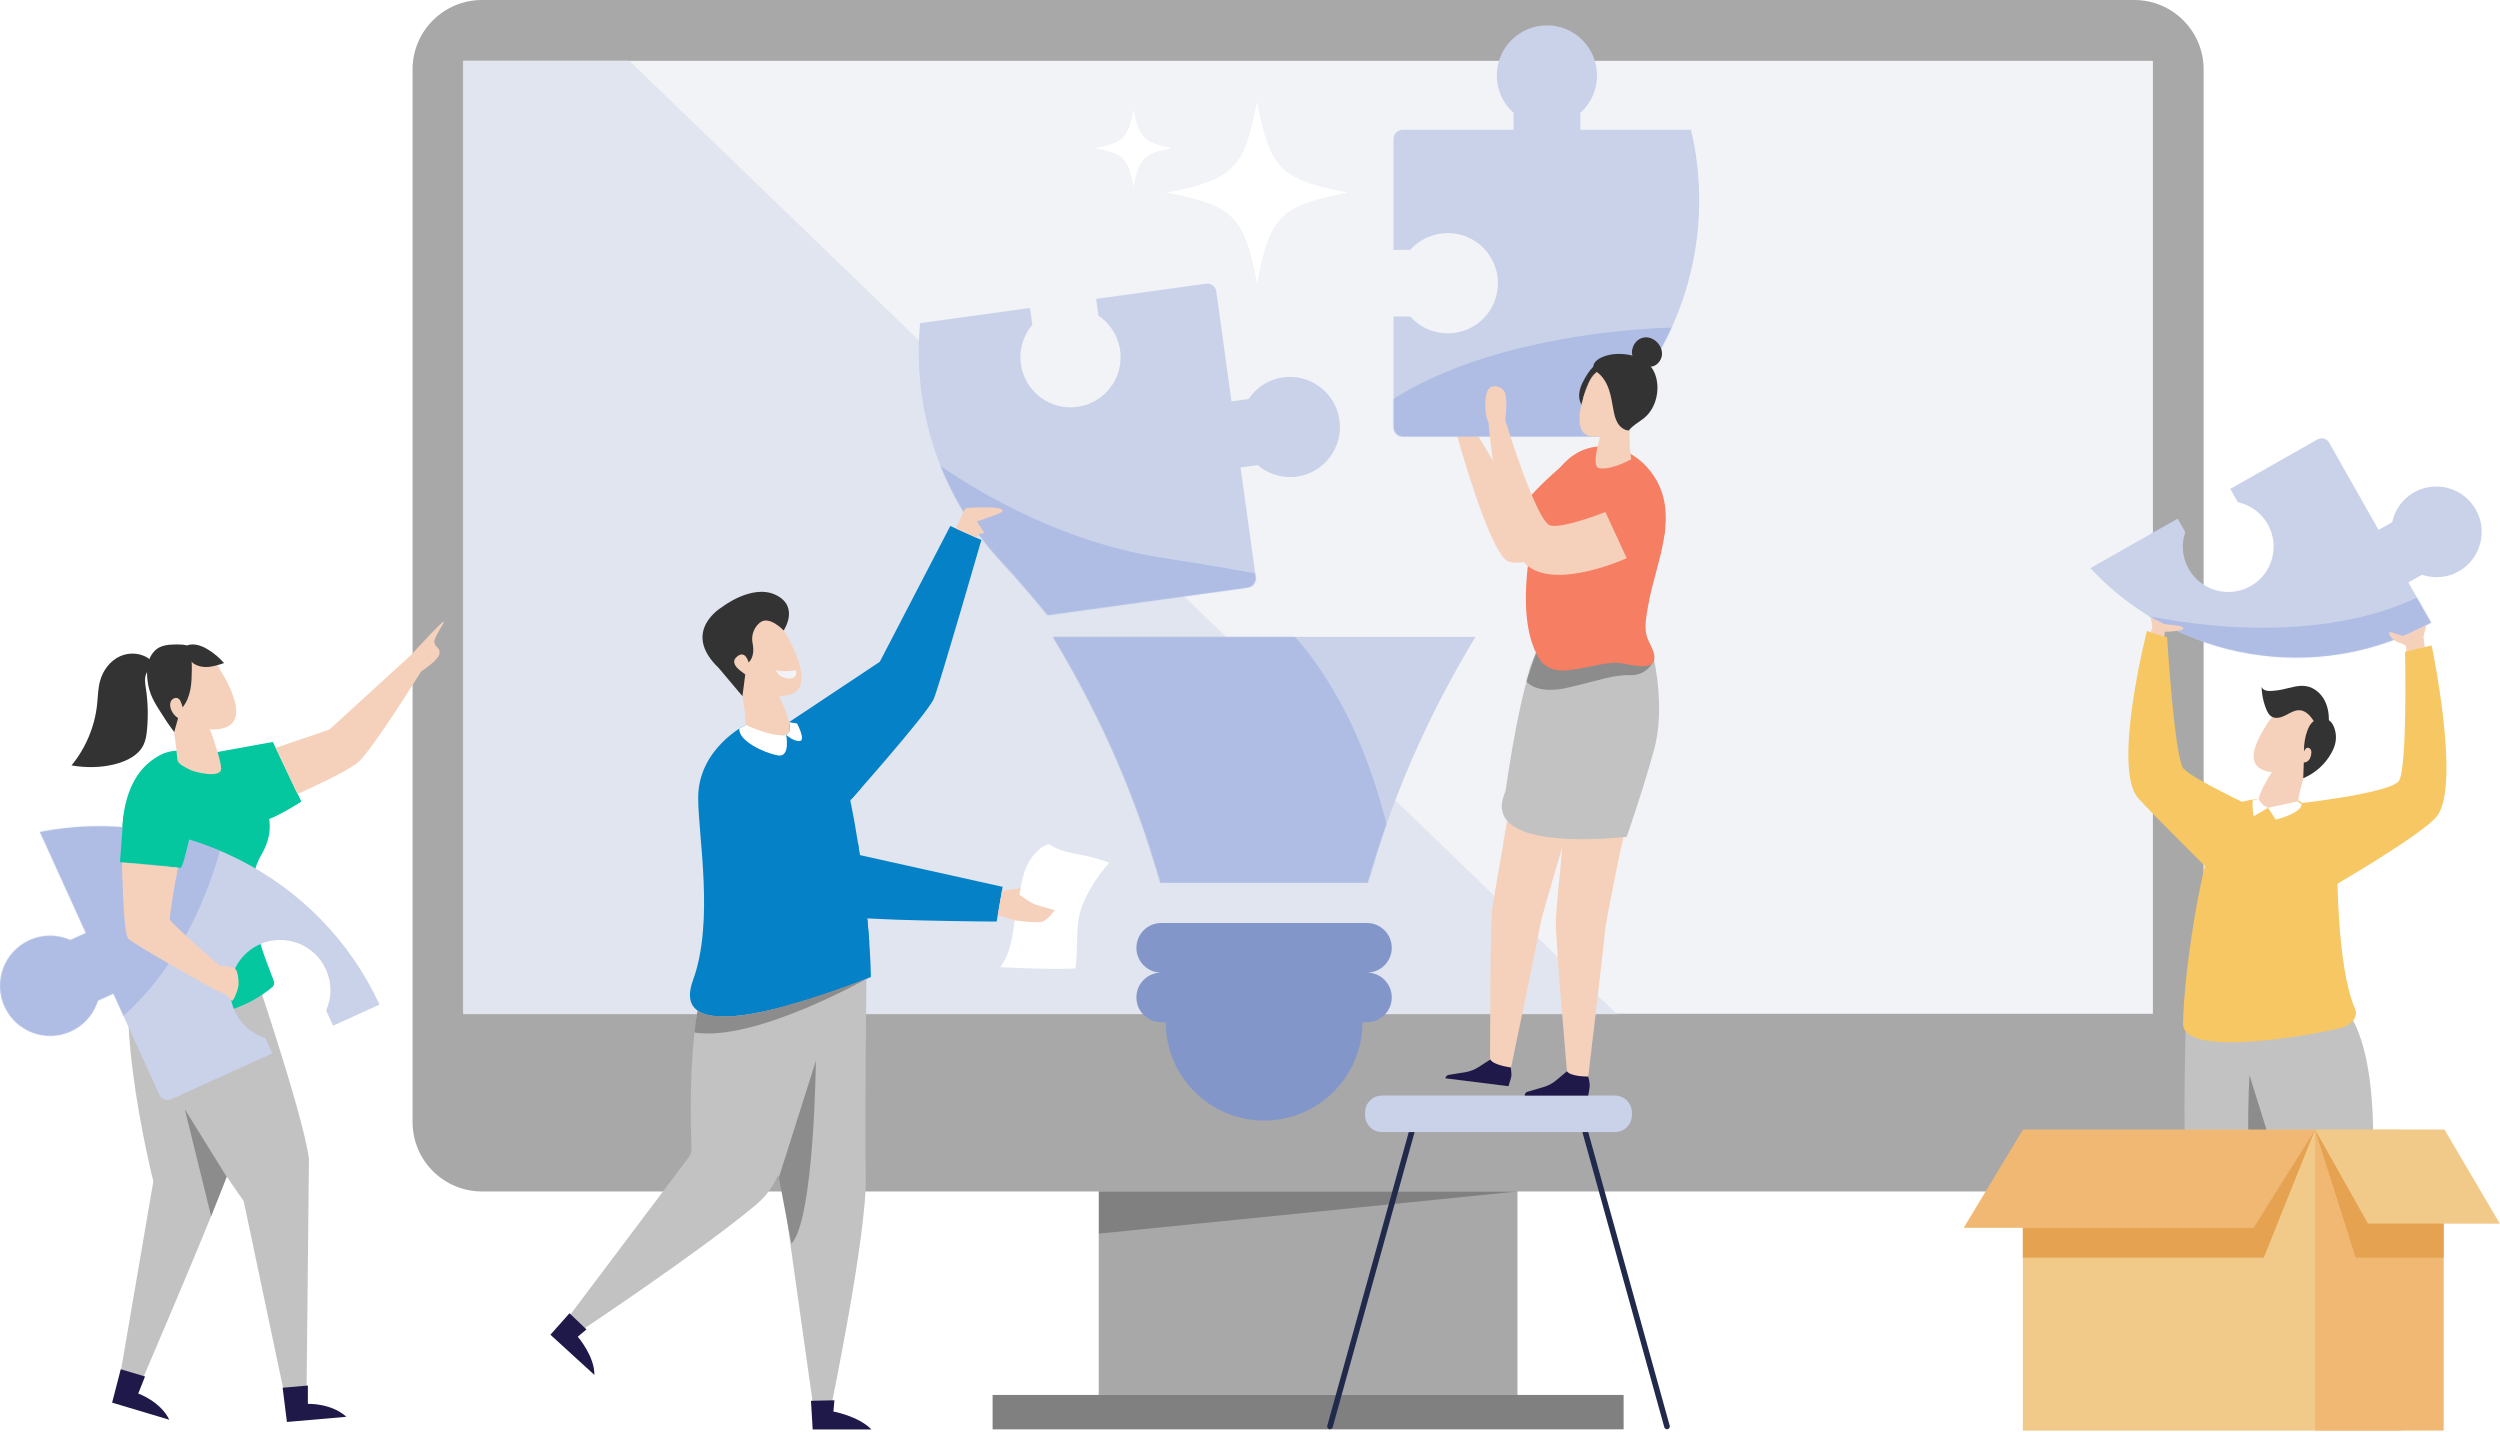 <svg width="2050" height="1174" viewBox="0 0 2050 1174" fill="none" xmlns="http://www.w3.org/2000/svg">
<path d="M1244.33 800.469H900.953V1143.85H1244.33V800.469Z" fill="#A8A8A8"/>
<mask id="mask0_2875_4560" style="mask-type:luminance" maskUnits="userSpaceOnUse" x="900" y="800" width="345" height="344">
<path d="M1244.33 800.469H900.953V1143.85H1244.33V800.469Z" fill="white"/>
</mask>
<g mask="url(#mask0_2875_4560)">
<path opacity="0.28" d="M1244.33 977L900.953 1011.57V977H1244.33Z" fill="#1A1A1A"/>
</g>
<path d="M1750.06 0H395.225C363.789 0 338.305 25.484 338.305 56.92V920.08C338.305 951.516 363.789 977 395.225 977H1750.06C1781.5 977 1806.98 951.516 1806.98 920.08V56.92C1806.98 25.484 1781.5 0 1750.06 0Z" fill="#A8A8A8"/>
<path d="M1765.37 49.891H379.922V831.291H1765.37V49.891Z" fill="#F2F3F7"/>
<mask id="mask1_2875_4560" style="mask-type:luminance" maskUnits="userSpaceOnUse" x="379" y="49" width="1387" height="783">
<path d="M1765.37 49.891H379.922V831.291H1765.37V49.891Z" fill="white"/>
</mask>
<g mask="url(#mask1_2875_4560)">
<path d="M1344.4 849.482L365.273 -95.688V853.553L1344.4 849.482Z" fill="url(#paint0_linear_2875_4560)"/>
</g>
<path d="M1331.37 1143.85H813.938V1172.07H1331.37V1143.85Z" fill="#808080"/>
<path d="M1120.92 797.535C1132.15 797.535 1141.25 788.435 1141.25 777.205C1141.25 765.975 1132.15 756.875 1120.92 756.875H952.182C940.952 756.875 931.852 765.975 931.852 777.205C931.852 788.435 940.952 797.535 952.182 797.535C940.952 797.535 931.852 806.635 931.852 817.865C931.852 829.095 940.952 838.195 952.182 838.195H955.902C955.902 882.735 992.012 918.845 1036.55 918.845C1081.09 918.845 1117.2 882.735 1117.2 838.195H1120.92C1132.15 838.195 1141.25 829.095 1141.25 817.865C1141.25 806.635 1132.15 797.535 1120.92 797.535Z" fill="#8296C9"/>
<path d="M1044.39 522.234H1209.9C1174.99 579.894 1146.76 641.344 1127.09 705.954L1121.62 723.914H951.499L946.029 705.954C926.349 641.334 898.129 579.894 863.219 522.234H1044.4H1044.39Z" fill="#CAD2EA"/>
<mask id="mask2_2875_4560" style="mask-type:luminance" maskUnits="userSpaceOnUse" x="863" y="522" width="347" height="202">
<path d="M1044.39 522.234H1209.9C1174.99 579.894 1146.76 641.344 1127.09 705.954L1121.62 723.914H951.499L946.029 705.954C926.349 641.334 898.129 579.894 863.219 522.234H1044.4H1044.39Z" fill="white"/>
</mask>
<g mask="url(#mask2_2875_4560)">
<path opacity="0.3" d="M1048.51 510.297C1048.51 510.297 1069.08 522.237 1098.77 575.497C1130.39 632.227 1142.68 701.097 1142.68 701.097L1136.48 750.437L931.841 742.217L850.211 535.507L858.091 512.207L1048.51 510.297Z" fill="#708CD5"/>
</g>
<path d="M1802.42 646.859H1765.16V653.099H1802.42V646.859Z" fill="white"/>
<path d="M1090.6 1171.98C1090.4 1171.98 1090.19 1171.95 1089.98 1171.89C1088.75 1171.55 1088.03 1170.28 1088.37 1169.05L1155.36 927.679C1155.7 926.449 1156.97 925.729 1158.2 926.069C1159.43 926.409 1160.15 927.679 1159.81 928.909L1092.82 1170.28C1092.54 1171.3 1091.61 1171.97 1090.6 1171.97V1171.98Z" fill="#222A4C"/>
<path d="M1366.93 1171.98C1365.92 1171.98 1364.99 1171.31 1364.71 1170.29L1297.72 928.916C1297.38 927.686 1298.1 926.416 1299.33 926.076C1300.56 925.736 1301.83 926.457 1302.17 927.687L1369.16 1169.06C1369.5 1170.29 1368.78 1171.56 1367.55 1171.9C1367.34 1171.96 1367.14 1171.99 1366.93 1171.99V1171.98Z" fill="#222A4C"/>
<path d="M1324.28 898.359H1133.24C1125.57 898.359 1119.36 904.574 1119.36 912.239V914.419C1119.36 922.085 1125.57 928.299 1133.24 928.299H1324.28C1331.95 928.299 1338.16 922.085 1338.16 914.419V912.239C1338.16 904.574 1331.95 898.359 1324.28 898.359Z" fill="#CAD2EA"/>
<path d="M1331.97 681.964C1331.97 681.964 1316.76 754.224 1316.03 764.304C1315.31 774.384 1302.36 882.834 1302.36 882.834H1285.3C1285.3 882.834 1275.23 768.454 1275.79 754.244C1276.35 740.034 1283.06 677.484 1283.06 677.484L1331.96 681.964H1331.97Z" fill="#F5D1BC"/>
<mask id="mask3_2875_4560" style="mask-type:luminance" maskUnits="userSpaceOnUse" x="1275" y="677" width="57" height="206">
<path d="M1331.97 681.964C1331.97 681.964 1316.76 754.224 1316.03 764.304C1315.31 774.384 1302.36 882.834 1302.36 882.834H1285.3C1285.3 882.834 1275.23 768.454 1275.79 754.244C1276.35 740.034 1283.06 677.484 1283.06 677.484L1331.96 681.964H1331.97Z" fill="white"/>
</mask>
<g mask="url(#mask3_2875_4560)">
<path d="M1280.04 706.603C1280.04 706.603 1308.63 707.903 1330.89 694.913L1331.97 681.953L1278.16 682.723L1280.04 706.603Z" fill="#F5D1BC"/>
</g>
<path d="M1285.85 678.835C1285.85 678.835 1264.4 749.495 1262.8 759.475C1261.2 769.455 1238.86 876.365 1238.86 876.365L1221.86 874.875C1221.86 874.875 1221.8 760.055 1223.59 745.945C1225.39 731.835 1237.86 662.875 1237.86 662.875L1285.85 678.835Z" fill="#F5D1BC"/>
<mask id="mask4_2875_4560" style="mask-type:luminance" maskUnits="userSpaceOnUse" x="1221" y="662" width="65" height="215">
<path d="M1285.85 678.835C1285.85 678.835 1264.4 749.495 1262.8 759.475C1261.2 769.455 1238.86 876.365 1238.86 876.365L1221.86 874.875C1221.86 874.875 1221.8 760.055 1223.59 745.945C1225.39 731.835 1237.86 662.875 1237.86 662.875L1285.85 678.835Z" fill="white"/>
</mask>
<g mask="url(#mask4_2875_4560)">
<path d="M1228.46 688.165C1228.46 688.165 1246.5 702.915 1282.67 695.185L1288.81 677.475L1237.88 662.875L1228.47 688.155L1228.46 688.165Z" fill="#F5D1BC"/>
</g>
<path d="M1356.36 541.296C1356.36 541.296 1365.48 581.016 1356.51 614.126C1347.54 647.236 1333.89 686.146 1333.89 686.146C1333.89 686.146 1280.74 692.656 1251.19 682.316C1221.64 671.976 1233.84 651.876 1234.53 648.426C1235.22 644.976 1247.95 549.846 1263.89 527.836L1356.36 541.296Z" fill="#C2C2C2"/>
<mask id="mask5_2875_4560" style="mask-type:luminance" maskUnits="userSpaceOnUse" x="1231" y="527" width="130" height="162">
<path d="M1356.36 541.296C1356.36 541.296 1365.48 581.016 1356.51 614.126C1347.54 647.236 1333.89 686.146 1333.89 686.146C1333.89 686.146 1280.74 692.656 1251.19 682.316C1221.64 671.976 1233.84 651.876 1234.53 648.426C1235.22 644.976 1247.95 549.846 1263.89 527.836L1356.36 541.296Z" fill="white"/>
</mask>
<g mask="url(#mask5_2875_4560)">
<path d="M1251.2 558.326C1251.2 558.326 1258.96 570.106 1285.86 563.826C1312.75 557.546 1322.96 553.226 1337.1 553.616C1351.24 554.006 1356.37 541.296 1356.37 541.296L1253.87 527.836L1251.21 558.336" fill="#8C8C8C"/>
</g>
<path d="M1193.41 352.245C1193.41 352.245 1221.79 456.915 1237.48 460.655C1253.17 464.395 1263.89 453.635 1263.89 453.635L1250.08 421.335L1206.51 348.055L1193.41 352.235V352.245Z" fill="#F5D1BC"/>
<path d="M1295.84 92.505C1300.57 88.275 1304.33 82.965 1306.71 76.975C1306.75 76.865 1306.79 76.745 1306.83 76.635C1307.15 75.805 1307.44 74.955 1307.71 74.095C1308.91 70.245 1309.58 66.145 1309.58 61.895C1309.58 39.205 1291.18 20.805 1268.49 20.805C1245.8 20.805 1227.4 39.205 1227.4 61.895C1227.4 65.695 1227.92 69.385 1228.89 72.875C1228.95 73.105 1229.03 73.335 1229.1 73.565C1229.27 74.145 1229.45 74.725 1229.65 75.285C1231.97 81.975 1235.97 87.875 1241.14 92.505V106.435H1150.32C1146.11 106.435 1142.69 109.845 1142.69 114.065V204.885H1156.41C1163.93 196.475 1174.84 191.145 1187.01 191.145C1187.04 191.145 1187.08 191.145 1187.11 191.145C1187.15 191.145 1187.18 191.145 1187.22 191.145C1209.92 191.145 1228.31 209.545 1228.31 232.235C1228.31 254.925 1209.91 273.325 1187.22 273.325C1187.18 273.325 1187.15 273.325 1187.12 273.325C1187.09 273.325 1187.05 273.325 1187.01 273.325C1174.83 273.325 1163.93 267.995 1156.41 259.585H1142.69V350.405C1142.69 354.615 1146.1 358.035 1150.32 358.035H1315.83C1326.01 341.225 1336.72 324.725 1347.99 308.585C1376.22 268.155 1392.93 219.075 1393.34 166.125C1393.5 145.595 1391.16 125.605 1386.63 106.435H1295.85V92.505H1295.84Z" fill="#CAD2EA"/>
<mask id="mask6_2875_4560" style="mask-type:luminance" maskUnits="userSpaceOnUse" x="1142" y="20" width="252" height="339">
<path d="M1295.84 92.505C1300.57 88.275 1304.33 82.965 1306.71 76.975C1306.75 76.865 1306.79 76.745 1306.83 76.635C1307.15 75.805 1307.44 74.955 1307.71 74.095C1308.91 70.245 1309.58 66.145 1309.58 61.895C1309.58 39.205 1291.18 20.805 1268.49 20.805C1245.8 20.805 1227.4 39.205 1227.4 61.895C1227.4 65.695 1227.92 69.385 1228.89 72.875C1228.95 73.105 1229.03 73.335 1229.1 73.565C1229.27 74.145 1229.45 74.725 1229.65 75.285C1231.97 81.975 1235.97 87.875 1241.14 92.505V106.435H1150.32C1146.11 106.435 1142.69 109.845 1142.69 114.065V204.885H1156.41C1163.93 196.475 1174.84 191.145 1187.01 191.145C1187.04 191.145 1187.08 191.145 1187.11 191.145C1187.15 191.145 1187.18 191.145 1187.22 191.145C1209.92 191.145 1228.31 209.545 1228.31 232.235C1228.31 254.925 1209.91 273.325 1187.22 273.325C1187.18 273.325 1187.15 273.325 1187.12 273.325C1187.09 273.325 1187.05 273.325 1187.01 273.325C1174.83 273.325 1163.93 267.995 1156.41 259.585H1142.69V350.405C1142.69 354.615 1146.1 358.035 1150.32 358.035H1315.83C1326.01 341.225 1336.72 324.725 1347.99 308.585C1376.22 268.155 1392.93 219.075 1393.34 166.125C1393.5 145.595 1391.16 125.605 1386.63 106.435H1295.85V92.505H1295.84Z" fill="white"/>
</mask>
<g mask="url(#mask6_2875_4560)">
<path opacity="0.3" d="M1370.74 268.688C1370.74 268.688 1205.6 270.348 1119.38 344.278L1128.32 395.208L1393.33 376.038L1370.74 268.688Z" fill="#708CD5"/>
</g>
<path d="M1288.05 376.031C1288.05 376.031 1261.03 397.291 1247.96 415.561L1260.9 427.411L1288.05 376.031Z" fill="#F67E62"/>
<path d="M1356.36 541.295C1357.95 534.265 1351.71 527.655 1350.13 520.765C1348.29 512.765 1350.13 504.485 1351.5 496.505C1357.43 461.895 1378.16 422.735 1355.76 389.695C1347.31 377.225 1333.73 367.565 1318.63 366.185C1287.22 363.315 1270.35 390.635 1262.44 417.005C1252.76 449.285 1242.5 512.025 1263.4 541.855C1263.4 541.855 1269.13 550.995 1284.36 549.725C1299.59 548.455 1318.3 542.115 1328.13 543.695C1337.96 545.285 1354.46 549.685 1356.36 541.295Z" fill="#F67E62"/>
<path d="M1309.52 298.03C1305.35 301.11 1302.28 305.45 1299.7 309.95C1296.77 315.04 1294.29 320.79 1295.02 326.62C1295.75 332.45 1300.77 338.07 1306.62 337.54C1309.83 337.25 1312.64 335.24 1314.95 332.99C1317.62 330.4 1319.83 327.35 1321.53 324.04C1323.24 320.71 1324.43 317.12 1325.07 313.43C1325.71 309.75 1325.8 305.96 1325.3 302.25C1325.05 300.38 1324.61 298.57 1324.1 296.76C1323.63 295.11 1323.32 294.24 1321.44 294.14C1317.65 293.93 1313.87 295.19 1310.7 297.22C1310.29 297.48 1309.9 297.75 1309.51 298.04L1309.52 298.03Z" fill="#333333"/>
<path d="M1301.51 317.239C1301.51 317.239 1284.65 356.279 1305.83 357.939C1327.01 359.599 1343.01 337.149 1337.87 320.879C1332.73 304.609 1310.91 291.159 1301.51 317.229V317.239Z" fill="#F5D1BC"/>
<mask id="mask7_2875_4560" style="mask-type:luminance" maskUnits="userSpaceOnUse" x="1295" y="302" width="44" height="57">
<path d="M1301.51 317.239C1301.51 317.239 1284.65 356.279 1305.83 357.939C1327.01 359.599 1343.01 337.149 1337.87 320.879C1332.73 304.609 1310.91 291.159 1301.51 317.229V317.239Z" fill="white"/>
</mask>
<g mask="url(#mask7_2875_4560)">
<path d="M1326.3 334.739C1329.01 334.119 1331.72 333.049 1333.65 331.049C1337.24 327.329 1337.2 321.139 1334.73 316.599C1332.26 312.059 1327.86 308.899 1323.35 306.369C1318.41 303.609 1312.93 301.369 1307.27 301.639C1302.75 301.849 1298.37 303.799 1295.06 306.869C1291.8 309.879 1288.53 314.929 1290.03 319.539C1290.51 321.019 1291.61 321.819 1292.95 322.489C1294.64 323.339 1296.24 324.169 1297.59 325.529C1301.12 329.109 1305.14 331.919 1309.9 333.619C1314.55 335.279 1319.6 335.859 1324.49 335.089C1325.1 334.989 1325.71 334.879 1326.31 334.739H1326.3Z" fill="#F5D1BC"/>
</g>
<path d="M1338.79 329.516C1338.79 329.516 1333.9 355.286 1337.66 376.506C1337.66 376.506 1321.79 385.576 1311.57 383.966C1301.34 382.346 1318.8 339.646 1318.8 339.646L1338.8 329.516H1338.79Z" fill="#F5D1BC"/>
<path d="M1312.38 357.698C1312.38 357.698 1315.69 357.218 1324.38 351.898C1324.38 351.898 1322.43 360.958 1310.59 364.098C1310.59 364.098 1311.65 360.038 1312.39 357.698H1312.38Z" fill="#F5D1BC"/>
<path d="M1309.33 305.023C1314.17 308.343 1317.33 313.663 1319.25 319.213C1321.17 324.763 1321.98 330.613 1323.07 336.383C1323.76 340.073 1324.61 343.813 1326.57 347.013C1328.53 350.213 1331.83 352.813 1335.57 353.013C1339.68 347.823 1346.04 345.353 1350.6 340.553C1355.96 334.923 1358.76 327.133 1359.08 319.363C1359.37 312.243 1357.52 304.803 1352.76 299.503C1347.98 294.193 1340.81 291.583 1333.73 290.623C1326.78 289.683 1319.48 290.193 1313.13 293.163C1310.69 294.303 1308.32 295.903 1307.09 298.303C1305.86 300.703 1307.11 303.483 1309.33 305.003V305.023Z" fill="#333333"/>
<path d="M1344.36 278.042C1355.17 271.922 1368.14 286.562 1360.65 296.532C1360.27 297.042 1359.85 297.512 1359.4 297.952C1359.02 298.332 1358.61 298.682 1358.18 299.002C1356.2 300.492 1353.72 301.052 1351.33 300.342C1349.93 299.922 1348.61 299.282 1347.25 298.742C1346 298.242 1344.66 297.962 1343.58 297.112C1342.24 296.042 1340.84 294.862 1339.73 293.552C1337.48 290.902 1337.99 287.132 1339.2 284.102C1340.2 281.592 1342 279.382 1344.36 278.042Z" fill="#333333"/>
<path d="M1333.9 457.674L1337.68 466.054C1337.68 466.054 1358.24 456.784 1365.56 432.664C1365.56 432.664 1363.95 477.264 1305.44 481.844C1305.44 481.844 1275.15 484.474 1257.09 467.314C1257.09 467.314 1273.98 474.314 1296.13 469.564C1318.28 464.814 1333.9 457.674 1333.9 457.674Z" fill="#F67E62"/>
<path d="M1234.25 344.281C1234.25 344.281 1260.03 429.001 1271.57 431.051C1283.11 433.101 1316.4 419.831 1316.4 419.831L1333.89 457.691C1333.89 457.691 1278.09 483.351 1253.17 464.411C1228.25 445.481 1220.59 346.501 1220.59 346.501L1234.25 344.281Z" fill="#F5D1BC"/>
<path d="M1234.26 344.278C1234.26 344.278 1237.37 323.968 1232.38 319.368C1229.18 316.408 1223.52 315.458 1220.6 318.988C1217.68 322.518 1216.42 337.728 1220.6 346.508C1224.78 355.278 1234.26 344.288 1234.26 344.288V344.278Z" fill="#F5D1BC"/>
<path d="M1302.35 882.831C1302.35 882.831 1287.82 882.851 1284.91 878.461L1275.98 885.911C1272.96 888.421 1269.46 890.291 1265.7 891.391L1252.58 895.231C1251.19 895.641 1250.23 896.921 1250.23 898.371H1302.36L1303.32 892.741C1303.68 890.641 1303.62 888.491 1303.16 886.411L1302.36 882.831H1302.35Z" fill="#1F1949"/>
<path d="M1238.87 875.281C1238.87 875.281 1224.45 873.501 1222.11 868.781L1212.44 874.991C1209.06 877.161 1205.27 878.611 1201.3 879.251L1187.94 881.401C1186.51 881.631 1185.4 882.781 1185.22 884.221L1236.95 890.691L1238.97 884.031C1239.35 882.781 1239.48 881.471 1239.35 880.181L1238.88 875.281H1238.87Z" fill="#1F1949"/>
<path d="M1993.55 510.587L1974.86 477.617L1985.84 471.397L1986.01 471.307C1995.67 474.567 2006.61 473.907 2016.19 468.507C2034.02 458.347 2040.27 435.667 2030.14 417.807C2020.02 399.947 1997.35 393.657 1979.47 403.727C1969.92 409.177 1963.73 418.217 1961.57 428.177L1950.59 434.397L1950.42 434.487L1909.84 362.887C1907.96 359.567 1903.74 358.397 1900.42 360.287L1828.82 400.867L1835.04 411.847C1841.18 413.187 1846.97 416.047 1851.79 420.287C1852.2 420.647 1852.6 421.017 1852.99 421.397C1853.15 421.547 1853.31 421.687 1853.46 421.847C1855.79 424.167 1857.84 426.837 1859.54 429.837C1869.68 447.727 1863.4 470.457 1845.5 480.587C1827.61 490.727 1804.89 484.447 1794.75 466.547C1792.85 463.197 1791.54 459.667 1790.77 456.097C1790.6 455.297 1790.45 454.507 1790.33 453.707C1790.31 453.597 1790.29 453.497 1790.28 453.387C1789.48 447.597 1790.07 441.737 1791.91 436.287L1785.69 425.307L1714.12 465.867C1784.15 541.427 1899.77 562.767 1993.54 510.597L1993.55 510.587Z" fill="#CAD2EA"/>
<mask id="mask8_2875_4560" style="mask-type:luminance" maskUnits="userSpaceOnUse" x="1714" y="359" width="321" height="181">
<path d="M1993.55 510.587L1974.86 477.617L1985.84 471.397L1986.01 471.307C1995.67 474.567 2006.61 473.907 2016.19 468.507C2034.02 458.347 2040.27 435.667 2030.14 417.807C2020.02 399.947 1997.35 393.657 1979.47 403.727C1969.92 409.177 1963.73 418.217 1961.57 428.177L1950.59 434.397L1950.42 434.487L1909.84 362.887C1907.96 359.567 1903.74 358.397 1900.42 360.287L1828.82 400.867L1835.04 411.847C1841.18 413.187 1846.97 416.047 1851.79 420.287C1852.2 420.647 1852.6 421.017 1852.99 421.397C1853.15 421.547 1853.31 421.687 1853.46 421.847C1855.79 424.167 1857.84 426.837 1859.54 429.837C1869.68 447.727 1863.4 470.457 1845.5 480.587C1827.61 490.727 1804.89 484.447 1794.75 466.547C1792.85 463.197 1791.54 459.667 1790.77 456.097C1790.6 455.297 1790.45 454.507 1790.33 453.707C1790.31 453.597 1790.29 453.497 1790.28 453.387C1789.48 447.597 1790.07 441.737 1791.91 436.287L1785.69 425.307L1714.12 465.867C1784.15 541.427 1899.77 562.767 1993.54 510.597L1993.55 510.587Z" fill="white"/>
</mask>
<g mask="url(#mask8_2875_4560)">
<path opacity="0.3" d="M1989.46 485.766C1989.46 485.766 1907.91 539.276 1741.3 500.906C1741.3 500.906 1773.11 550.026 1847 553.606C1920.9 557.186 2020.5 529.836 2020.5 529.836L1989.46 485.766Z" fill="#708CD5"/>
</g>
<path d="M1973.51 534.285L1973.32 533.205L1972.61 529.125L1965.82 526.355C1963.6 525.445 1961.68 523.945 1960.28 521.995L1959.17 520.455C1958.5 519.525 1959.17 518.235 1960.31 518.235L1964.26 519.565L1970.88 521.615L1989.48 512.805L1987.24 522.245L1988.28 530.875" fill="#F5D1BC"/>
<path d="M1852.04 1018.36L1854.25 1001.53C1854.25 1001.53 1909.4 828.467 1861.18 791.227L1792.89 823.387C1792.89 823.387 1788.91 920.827 1793.5 992.267C1793.94 999.077 1794.84 1008.03 1796.05 1018.32L1852.04 1018.37V1018.36Z" fill="#C2C2C2"/>
<path d="M1940.54 1018.36C1940.54 1018.36 1964.93 845.558 1911.14 816.938L1849.22 860.117C1849.22 860.117 1869.11 969.027 1876.94 1018.36H1940.54Z" fill="#C2C2C2"/>
<path d="M1885.34 656.602C1885.34 656.602 1916.66 677.952 1916.66 714.002C1916.66 742.152 1919.26 800.342 1931.22 827.562C1934.06 834.022 1927.42 840.972 1920.18 842.752C1891.34 849.852 1789.66 867.202 1790.1 839.402C1790.86 790.832 1808.61 681.222 1825.1 664.912C1841.59 648.602 1885.34 656.602 1885.34 656.602Z" fill="#F6C762"/>
<path d="M1867.1 953.783L1844.59 881.633C1844.59 881.633 1838.8 974.633 1854.24 1001.52L1867.1 953.783Z" fill="#8C8C8C"/>
<path d="M1847.2 661.713C1847.2 661.713 1797.84 638.623 1790.48 630.243C1783.12 621.863 1777.01 522.493 1777.01 522.493L1760.47 517.383C1760.47 517.383 1731.57 630.243 1753.45 654.643C1763.89 666.293 1816.77 718.823 1816.77 718.823L1847.21 661.713H1847.2Z" fill="#F6C762"/>
<path d="M1880.42 659.343C1880.42 659.343 1956.86 651.193 1966.66 640.883C1974.34 632.803 1972.14 534.313 1972.14 534.313L1993.94 529.273C1993.94 529.273 2017.72 642.113 1998.68 668.783C1987.99 683.753 1908.31 729.463 1908.31 729.463L1880.42 659.343Z" fill="#F6C762"/>
<mask id="mask9_2875_4560" style="mask-type:luminance" maskUnits="userSpaceOnUse" x="1880" y="529" width="127" height="201">
<path d="M1880.42 659.343C1880.42 659.343 1956.86 651.193 1966.66 640.883C1974.34 632.803 1972.14 534.313 1972.14 534.313L1993.94 529.273C1993.94 529.273 2017.72 642.113 1998.68 668.783C1987.99 683.753 1908.31 729.463 1908.31 729.463L1880.42 659.343Z" fill="white"/>
</mask>
<g mask="url(#mask9_2875_4560)">
<path d="M1916.77 724.544C1916.77 724.544 1916.04 703.354 1922.88 693.594C1922.88 693.594 1920.6 711.494 1926.78 711.334C1932.96 711.164 1954.8 701.404 1954.8 701.404L1916.77 724.544Z" fill="#F6C762"/>
</g>
<path d="M1863.88 587.279C1863.88 587.279 1834.18 623.319 1856.02 631.539C1877.86 639.759 1901.58 620.959 1901.12 602.219C1900.66 583.489 1881.74 562.649 1863.88 587.279Z" fill="#F5D1BC"/>
<mask id="mask10_2875_4560" style="mask-type:luminance" maskUnits="userSpaceOnUse" x="1848" y="576" width="54" height="58">
<path d="M1863.88 587.279C1863.88 587.279 1834.18 623.319 1856.02 631.539C1877.86 639.759 1901.58 620.959 1901.12 602.219C1900.66 583.489 1881.74 562.649 1863.88 587.279Z" fill="white"/>
</mask>
<g mask="url(#mask10_2875_4560)">
<path d="M1857.25 594.361C1857.25 594.361 1863.6 600.041 1875.76 596.961C1887.93 593.881 1895.72 595.501 1895.72 595.501L1899.67 589.901L1895.23 582.681L1881.11 578.461L1861.47 583.011L1856.28 587.551L1857.25 594.371V594.361Z" fill="#F5D1BC"/>
</g>
<path d="M1899.46 611.609C1899.46 611.609 1886.44 637.309 1883.93 660.829C1883.93 660.829 1864.43 665.559 1854.13 660.739C1843.83 655.919 1875.28 616.199 1875.28 616.199L1899.47 611.619L1899.46 611.609Z" fill="#F5D1BC"/>
<path d="M1863.01 633.272C1863.01 633.272 1866.65 633.773 1877.43 630.812C1877.43 630.812 1872.6 639.782 1859.16 639.472C1859.16 639.472 1861.52 635.522 1863.01 633.272Z" fill="#F5D1BC"/>
<path d="M1892.2 598.638C1890.09 604.258 1889.1 610.288 1889.3 616.288C1889.81 614.838 1890.78 613.258 1892.31 613.158C1893.5 613.078 1894.58 614.018 1895.02 615.128C1895.46 616.238 1895.37 617.488 1895.16 618.658C1894.88 620.268 1894.36 621.878 1893.34 623.158C1892.32 624.438 1890.73 625.328 1889.1 625.208C1888.99 629.488 1888.76 633.868 1888.65 638.148C1898.38 634.108 1906.67 626.688 1911.75 617.458C1913.09 615.028 1914.22 612.468 1914.86 609.768C1915.91 605.348 1915.59 600.618 1913.96 596.378C1913.31 594.698 1912.45 593.068 1911.17 591.788C1908.26 588.868 1903.46 588.278 1899.67 589.908C1895.88 591.528 1893.65 594.788 1892.2 598.648V598.638Z" fill="#333333"/>
<path d="M1884.15 657.172L1859.8 662.392L1866.05 672.072C1866.05 672.072 1886.36 667.342 1887.44 659.592L1884.15 657.182V657.172Z" fill="white"/>
<path d="M1859.8 662.391L1848.01 669.351C1848.01 669.351 1846.38 660.591 1847.3 656.021L1852.2 655.211C1852.2 655.211 1854.14 660.361 1859.8 662.391Z" fill="white"/>
<path d="M1807.2 709.057L1814.43 681.047C1814.43 681.047 1801.94 687.427 1793.97 685.037C1786 682.647 1763.15 664.617 1763.15 664.617L1807.2 709.057Z" fill="#F6C762"/>
<path d="M1897.79 591.999C1896.35 589.859 1894.9 587.699 1893.03 585.909C1891.16 584.129 1888.83 582.729 1886.26 582.439C1882.1 581.969 1878.25 584.399 1874.55 586.339C1870.84 588.279 1866.19 589.759 1862.64 587.559C1860.48 586.229 1859.25 583.819 1858.3 581.469C1857.46 579.389 1856.74 577.248 1856.17 575.068C1855.16 571.198 1854.6 567.209 1854.52 563.209C1855.03 564.819 1856.3 565.618 1857.91 566.138C1859.52 566.658 1861.25 566.639 1862.94 566.539C1865.84 566.369 1868.73 565.978 1871.57 565.378C1878.17 563.998 1884.83 561.479 1891.45 562.729C1897.53 563.879 1902.73 568.209 1905.77 573.599C1908.81 578.989 1909.85 585.329 1909.65 591.519C1909.6 592.919 1909.43 594.469 1908.39 595.399C1906.97 596.669 1904.69 596.148 1903.08 595.138C1901.46 594.128 1899.63 592.489 1897.8 591.999H1897.79Z" fill="#333333"/>
<path d="M1774.73 522.106L1775.11 517.946H1778.03C1779.33 517.946 1780.62 517.856 1781.9 517.676C1785.55 517.166 1790.33 516.996 1790.26 515.466C1790.24 515.056 1790.3 513.966 1787.85 513.456C1782.68 512.376 1774.73 511.826 1774.73 511.826L1763.52 506.016L1764.98 514.056L1763.52 518.636L1774.73 522.096V522.106Z" fill="#F5D1BC"/>
<path d="M1969.03 926.406H1658.73V1173.06H1969.03V926.406Z" fill="#F1CA89"/>
<path d="M2003.81 926.406H1898.35V1173.06H2003.81V926.406Z" fill="#F1B873"/>
<path d="M1898.36 926.406L1847.85 1006.79H1610.27L1658.74 926.406H1898.36Z" fill="#F1B873"/>
<path d="M1658.73 1006.79H1847.84L1898.35 926.406L1856.3 1031.28H1658.73V1006.79Z" fill="#E5A251"/>
<path d="M1898.36 926.406L1941.7 1003.39H2049.85L2004.57 926.406H1898.36Z" fill="#F1CA89"/>
<path d="M1898.36 926.406L1931.66 1031.28H2003.82V1003.39H1941.7L1898.36 926.406Z" fill="#E5A251"/>
<path d="M1105.22 157.901C1049.97 168.501 1041.38 177.101 1030.78 232.341C1020.18 177.091 1011.58 168.501 956.344 157.901C1011.59 147.301 1020.18 138.701 1030.78 83.461C1041.38 138.711 1049.98 147.301 1105.22 157.901Z" fill="white"/>
<path d="M961.264 121.468C937.734 125.988 934.074 129.648 929.554 153.178C925.034 129.648 921.374 125.988 897.844 121.468C921.374 116.948 925.034 113.288 929.554 89.758C934.074 113.288 937.734 116.948 961.264 121.468Z" fill="white"/>
<path d="M253.342 950.39C248.722 913.14 201.822 775.21 199.882 772.66C199.882 772.66 145.322 759.3 121.392 798.21C95.602 840.15 199.822 984.87 199.822 984.87L232.512 1140.01L251.402 1138.37L253.342 950.39Z" fill="#C2C2C2"/>
<path d="M231.776 1137.94L252.466 1136.14L252.446 1151.18C252.446 1151.18 271.586 1150.38 284.026 1161.77L235.266 1166.01L231.766 1137.94H231.776Z" fill="#1F1949"/>
<path d="M188.191 956.372C197.621 920.042 204.841 774.532 203.981 771.452C203.981 771.452 158.181 738.932 121.601 766.282C82.171 795.762 125.741 968.712 125.741 968.712L98.961 1124.98L117.121 1130.41C117.121 1130.41 179.121 986.192 188.991 956.252L188.181 956.372H188.191Z" fill="#C2C2C2"/>
<path d="M99.03 1122.78L118.92 1128.73L113.36 1142.71C113.36 1142.71 131.45 1149.02 138.82 1164.19L91.93 1150.16L99.02 1122.78H99.03Z" fill="#1F1949"/>
<path d="M160.102 619.913L223.772 608.383L246.962 657.253C246.962 657.253 215.492 677.993 197.252 677.433C179.012 676.873 160.102 619.903 160.102 619.903V619.913Z" fill="#04C7A0"/>
<path d="M151.846 616.078C170.016 619.278 187.116 627.208 200.916 639.458C216.896 653.648 229.736 674.728 214.226 701.118C193.436 736.508 221.086 793.228 224.666 805.048C225.136 806.598 224.646 808.278 223.406 809.328C215.996 815.638 188.916 835.928 151.686 831.918C122.566 828.778 106.836 820.138 99.525 814.658C96.225 812.188 94.716 807.998 95.645 803.988L108.856 744.548C108.856 744.548 78.296 646.708 131.546 619.048C137.776 615.808 144.936 614.858 151.846 616.068V616.078Z" fill="#04C7A0"/>
<path d="M220.718 671.422C220.718 671.422 214.248 653.652 204.578 642.922C204.578 642.922 221.018 645.912 240.148 642.922L246.958 657.262C246.958 657.262 228.048 669.252 220.728 671.422H220.718Z" fill="#04C7A0"/>
<path d="M160.105 665.408C160.105 665.408 206.645 691.378 209.755 709.808L153.695 694.448L160.105 665.398V665.408Z" fill="#04C7A0"/>
<path d="M70.332 765.017L57.652 770.777C51.842 768.217 45.462 766.997 39.012 767.307C34.002 767.547 28.952 768.727 24.102 770.927C3.442 780.317 -5.698 804.676 3.692 825.336C13.082 845.996 37.442 855.137 58.102 845.747C62.102 843.927 65.652 841.547 68.732 838.737C74.182 833.767 78.132 827.456 80.282 820.576L92.962 814.816L130.542 897.497C132.282 901.327 136.802 903.027 140.642 901.287L223.322 863.706L217.642 851.216C206.872 847.846 197.512 840.127 192.472 829.037C192.462 829.007 192.442 828.977 192.432 828.937C192.412 828.907 192.402 828.876 192.382 828.836C182.992 808.176 192.132 783.817 212.792 774.427C233.452 765.037 257.812 774.176 267.202 794.836C267.212 794.866 267.232 794.897 267.242 794.937C267.262 794.967 267.272 794.997 267.292 795.037C272.332 806.117 271.992 818.256 267.452 828.586L273.132 841.076L311.212 823.767C261.422 716.227 144.302 660.167 32.702 682.177C32.722 682.227 32.732 682.287 32.752 682.337L70.332 765.017Z" fill="#CAD2EA"/>
<mask id="mask11_2875_4560" style="mask-type:luminance" maskUnits="userSpaceOnUse" x="0" y="677" width="312" height="225">
<path d="M70.332 765.017L57.652 770.777C51.842 768.217 45.462 766.997 39.012 767.307C34.002 767.547 28.952 768.727 24.102 770.927C3.442 780.317 -5.698 804.676 3.692 825.336C13.082 845.996 37.442 855.137 58.102 845.747C62.102 843.927 65.652 841.547 68.732 838.737C74.182 833.767 78.132 827.456 80.282 820.576L92.962 814.816L130.542 897.497C132.282 901.327 136.802 903.027 140.642 901.287L223.322 863.706L217.642 851.216C206.872 847.846 197.512 840.127 192.472 829.037C192.462 829.007 192.442 828.977 192.432 828.937C192.412 828.907 192.402 828.876 192.382 828.836C182.992 808.176 192.132 783.817 212.792 774.427C233.452 765.037 257.812 774.176 267.202 794.836C267.212 794.866 267.232 794.897 267.242 794.937C267.262 794.967 267.272 794.997 267.292 795.037C272.332 806.117 271.992 818.256 267.452 828.586L273.132 841.076L311.212 823.767C261.422 716.227 144.302 660.167 32.702 682.177C32.722 682.227 32.732 682.287 32.752 682.337L70.332 765.017Z" fill="white"/>
</mask>
<g mask="url(#mask11_2875_4560)">
<path opacity="0.3" d="M181.324 693.734C181.324 693.734 157.734 797.404 82.314 847.464L5.884 869.954L-33.336 707.414L38.064 651.094L181.324 693.734Z" fill="#708CD5"/>
</g>
<path d="M101.193 669.048L98.383 706.998C98.383 706.998 145.353 711.098 147.993 711.678C150.633 712.268 160.093 665.398 160.093 665.398L101.183 669.038L101.193 669.048Z" fill="#04C7A0"/>
<path d="M193.179 794.62C191.439 792.18 180.049 791.94 180.049 791.94C166.819 780.29 140.079 756.53 139.429 754.26C138.559 751.24 145.689 711.58 145.689 711.58L100.359 707.43C100.359 707.43 100.359 760.27 104.889 769.32C106.709 772.95 177.339 812.22 177.339 812.22L177.519 811.97C179.189 812.78 180.789 813.5 182.029 813.96C186.719 815.7 189.349 820.4 190.389 820.58C191.439 820.75 195.439 811.52 195.619 807.17C195.799 802.82 194.919 797.07 193.179 794.63V794.62Z" fill="#F5D1BC"/>
<mask id="mask12_2875_4560" style="mask-type:luminance" maskUnits="userSpaceOnUse" x="100" y="707" width="96" height="114">
<path d="M193.179 794.62C191.439 792.18 180.049 791.94 180.049 791.94C166.819 780.29 140.079 756.53 139.429 754.26C138.559 751.24 145.689 711.58 145.689 711.58L100.359 707.43C100.359 707.43 100.359 760.27 104.889 769.32C106.709 772.95 177.339 812.22 177.339 812.22L177.519 811.97C179.189 812.78 180.789 813.5 182.029 813.96C186.719 815.7 189.349 820.4 190.389 820.58C191.439 820.75 195.439 811.52 195.619 807.17C195.799 802.82 194.919 797.07 193.179 794.63V794.62Z" fill="white"/>
</mask>
<g mask="url(#mask12_2875_4560)">
<path d="M143.918 721.698C143.918 721.698 130.068 730.588 115.138 726.838C100.208 723.088 98.408 719.478 98.408 719.478L98.148 705.578L147.998 710.218L143.918 721.698Z" fill="#F5D1BC"/>
</g>
<path d="M363.875 509.729C363.015 508.589 337.475 536.699 337.475 536.699L270.135 598.209L226.055 613.219L243.845 650.909C243.845 650.909 281.835 633.979 292.925 625.619C304.015 617.259 345.295 550.599 345.295 550.599C345.295 550.599 358.735 542.019 360.165 536.709C361.595 531.399 357.305 531.169 356.165 527.169C355.025 523.169 364.735 510.889 363.875 509.739V509.729Z" fill="#F5D1BC"/>
<mask id="mask13_2875_4560" style="mask-type:luminance" maskUnits="userSpaceOnUse" x="226" y="509" width="138" height="142">
<path d="M363.875 509.729C363.015 508.589 337.475 536.699 337.475 536.699L270.135 598.209L226.055 613.219L243.845 650.909C243.845 650.909 281.835 633.979 292.925 625.619C304.015 617.259 345.295 550.599 345.295 550.599C345.295 550.599 358.735 542.019 360.165 536.709C361.595 531.399 357.305 531.169 356.165 527.169C355.025 523.169 364.735 510.889 363.875 509.739V509.729Z" fill="white"/>
</mask>
<g mask="url(#mask13_2875_4560)">
<path d="M240.156 642.919L292.926 625.609L246.966 657.259L241.956 647.049" fill="#F5D1BC"/>
</g>
<path d="M179.104 547.09C179.104 547.09 208.544 589.89 183.644 596.92C158.744 603.95 134.284 580.83 136.544 560.1C138.804 539.37 161.664 518.07 179.104 547.09Z" fill="#F5D1BC"/>
<mask id="mask14_2875_4560" style="mask-type:luminance" maskUnits="userSpaceOnUse" x="136" y="532" width="58" height="67">
<path d="M179.104 547.09C179.104 547.09 208.544 589.89 183.644 596.92C158.744 603.95 134.284 580.83 136.544 560.1C138.804 539.37 161.664 518.07 179.104 547.09Z" fill="white"/>
</mask>
<g mask="url(#mask14_2875_4560)">
<path d="M163.837 559.363C161.697 559.643 159.497 559.753 157.407 559.203C155.567 558.713 153.887 557.723 152.437 556.483C149.697 554.143 147.747 550.813 147.407 547.223C147.077 543.643 148.487 539.853 151.327 537.643C153.317 536.093 155.847 535.383 158.347 535.063C165.477 534.163 172.987 536.363 177.837 541.813C179.557 543.743 181.057 546.243 180.677 548.923C180.267 551.733 177.977 553.803 175.717 555.263C172.167 557.563 167.997 558.823 163.827 559.363H163.837Z" fill="#F5D1BC"/>
</g>
<path d="M137.492 570.666C137.492 570.666 143.312 598.116 145.402 622.606C145.742 626.646 151.692 629.046 155.262 630.946C160.382 633.686 181.612 638.346 181.312 630.276C180.832 617.006 163.792 578.046 163.792 578.046L137.492 570.656V570.666Z" fill="#F5D1BC"/>
<path d="M171.971 598.132C171.971 598.132 170.541 598.162 160.211 593.852C160.211 593.852 163.191 608.272 175.671 608.252C175.671 608.252 172.201 598.562 171.971 598.142V598.132Z" fill="#F5D1BC"/>
<path d="M155.74 541.268C158.78 545.258 164.08 546.998 169.09 546.948C174.11 546.898 178.96 545.308 183.73 543.728C179.96 539.388 175.52 535.638 170.61 532.658C167.79 530.948 164.77 529.468 161.54 528.808C158.67 528.218 155.57 528.298 152.83 529.418C152.21 529.668 152.09 529.808 152.17 530.468C152.26 531.208 152.37 531.948 152.5 532.678C152.74 534.128 153.06 535.568 153.53 536.958C154.05 538.498 154.76 539.978 155.75 541.278L155.74 541.268Z" fill="#333333"/>
<path d="M153.885 533.39C157.265 537.67 157.365 543.59 157.295 549.04C157.225 554.48 157.125 559.94 156.115 565.29C155.105 570.63 153.135 575.89 149.675 580.09C149.595 578.66 148.865 577.16 148.375 575.82C147.935 574.62 147.275 573.42 146.175 572.76C144.185 571.58 141.405 572.74 140.285 574.77C139.165 576.79 139.385 579.32 140.165 581.5C141.245 584.51 143.335 587.14 146.035 588.85C145.045 592.59 143.845 596.53 142.855 600.27C138.255 594.31 134.075 587.79 130.085 581.41C127.585 577.41 125.195 573.31 123.545 568.89C121.905 564.48 121.015 559.81 120.695 555.12C120.375 550.47 120.605 545.71 122.155 541.31C123.705 536.91 126.685 532.89 130.835 530.77C133.935 529.19 137.475 528.74 140.955 528.55C143.565 528.41 146.175 528.41 148.785 528.55C150.715 528.65 152.785 528.87 154.275 530.1C155.775 531.33 155.385 532.16 153.895 533.4L153.885 533.39Z" fill="#333333"/>
<path d="M123.533 541.299C116.863 535.369 106.543 534.429 98.423 538.129C90.303 541.829 84.443 549.649 82.073 558.249C80.353 564.499 80.323 571.069 79.643 577.509C77.713 595.789 70.313 613.459 58.633 627.649C70.823 629.719 83.293 629.629 95.233 626.369C104.213 623.919 113.433 619.399 117.563 611.059C119.493 607.169 120.133 602.779 120.543 598.459C121.623 587.169 121.303 575.749 119.623 564.539C119.003 560.409 118.233 555.979 120.043 552.209C121.693 548.779 123.943 545.079 123.533 541.289V541.299Z" fill="#333333"/>
<path d="M185.876 964.997L151.516 909.547L173.126 997.267L185.876 964.997Z" fill="#8C8C8C"/>
<path d="M710.621 789.258C710.621 789.258 708.981 918.978 709.931 965.568C710.891 1012.16 681.341 1154.33 681.341 1154.33L673.421 1155.87L666.501 1150.65L641.781 975.247C641.781 975.247 579.901 794.577 634.001 755.688L710.621 789.268V789.258Z" fill="#C2C2C2"/>
<path d="M665 1148.65L684.22 1148.23L683.4 1157.46C683.4 1157.46 703.98 1161.19 714.6 1172.18H666.4L665 1148.65Z" fill="#1F1949"/>
<path d="M613.153 750.432C565.183 769.802 564.853 888.782 567.103 941.012C567.233 943.992 566.313 946.912 564.523 949.292L466.633 1079.32L467.833 1087.91L474.523 1092.42C474.523 1092.42 572.703 1027.28 619.733 988.092C630.683 978.962 638.373 966.542 641.673 952.672C654.603 898.292 679.623 801.222 679.623 801.222L613.163 750.422L613.153 750.432Z" fill="#C2C2C2"/>
<path d="M466.984 1076.85L480.874 1090.14L473.774 1096.09C473.774 1096.09 487.664 1112.16 487.394 1127.43L451.344 1094.48L466.994 1076.85H466.984Z" fill="#1F1949"/>
<path d="M638.656 965.551C638.656 965.551 663.566 887.041 669.006 869.961C669.006 869.961 667.726 1000.38 648.956 1019.79L638.656 965.541V965.551Z" fill="#8C8C8C"/>
<path d="M646.961 592.2L721.441 542.66L779.241 431.32L804.731 442.79C804.731 442.79 770.961 559.82 765.861 572.67C760.761 585.52 689.401 665.17 689.401 665.17L646.971 592.2H646.961Z" fill="#0481C7"/>
<path d="M568.27 803.724C585.83 755.684 572.51 685.774 572.51 654.194C572.51 613.754 611.34 594.414 611.34 594.414C611.34 594.414 660.42 585.434 678.92 603.734C697.42 622.034 713.3 746.644 714.15 801.144C714.15 801.144 543.19 872.354 568.27 803.734V803.724Z" fill="#0481C7"/>
<path d="M644.084 519.508C644.084 519.508 672.104 563.778 646.654 569.878C621.194 575.978 597.414 551.728 600.544 530.938C603.674 510.148 627.644 489.588 644.094 519.508H644.084Z" fill="#F5D1BC"/>
<mask id="mask15_2875_4560" style="mask-type:luminance" maskUnits="userSpaceOnUse" x="600" y="504" width="58" height="67">
<path d="M644.084 519.508C644.084 519.508 672.104 563.778 646.654 569.878C621.194 575.978 597.414 551.728 600.544 530.938C603.674 510.148 627.644 489.588 644.094 519.508H644.084Z" fill="white"/>
</mask>
<g mask="url(#mask15_2875_4560)">
<path d="M647.616 525.105C647.616 525.105 636.456 520.745 627.736 520.745C619.016 520.745 625.216 533.125 617.096 537.645L611.516 510.705L636.336 503.125L646.976 515.065L647.616 525.105Z" fill="#F5D1BC"/>
</g>
<path d="M601.07 541.617C601.07 541.617 611.98 572.047 611.49 598.577C611.49 598.577 632.54 606.567 644.68 602.637C656.82 598.707 627.36 550.097 627.36 550.097L601.08 541.617H601.07Z" fill="#F5D1BC"/>
<path d="M638.632 570.828C638.632 570.828 634.512 570.878 622.922 566.078C622.922 566.078 629.722 583.268 644.722 584.798C644.722 584.798 639.972 573.538 638.632 570.828Z" fill="#F5D1BC"/>
<path d="M652.826 549.633C652.826 549.633 643.166 551.243 636.336 549.633C636.336 549.633 638.206 555.793 646.506 556.323C654.806 556.863 652.826 549.633 652.826 549.633Z" fill="#F2F3F7"/>
<path d="M617.115 527.421C619.485 539.221 613.805 543.151 613.805 543.151C613.805 543.151 611.245 532.271 604.045 538.671C596.845 545.071 611.085 552.431 611.085 553.071C611.085 553.711 608.785 570.841 608.785 570.841L589.275 547.671C558.065 517.761 591.875 497.931 591.875 497.931C591.875 497.931 616.865 478.331 636.325 487.941C655.795 497.541 642.595 516.991 642.595 516.991C642.595 516.991 630.625 504.121 622.905 510.701C622.825 510.771 622.755 510.831 622.675 510.901C617.975 514.981 615.875 521.331 617.105 527.431L617.115 527.421Z" fill="#333333"/>
<path d="M644.674 602.644C644.674 602.644 648.374 621.394 637.784 619.454C627.204 617.504 605.434 607.814 606.224 597.434L611.334 594.414C611.334 594.414 633.644 604.884 644.674 602.644Z" fill="white"/>
<path d="M644.674 602.641C644.674 602.641 650.764 608.131 655.844 607.641C660.934 607.151 653.594 593.241 653.594 593.241L646.954 592.211C646.954 592.211 649.824 599.901 644.664 602.641H644.674Z" fill="white"/>
<path d="M1029.69 473.294L1017.28 383.324L1031.08 381.424L1031.29 381.394C1039.87 388.684 1051.36 392.464 1063.38 390.834C1085.8 387.684 1101.46 366.974 1098.37 344.534C1095.27 322.084 1074.59 306.394 1052.15 309.424C1040.14 311.114 1030.1 317.864 1023.82 327.194L1010.02 329.094L1009.81 329.124L997.396 239.154C996.816 234.984 992.976 232.064 988.796 232.644L898.826 245.054L900.726 258.854C906.716 262.884 911.626 268.464 914.836 275.114C916.646 278.864 917.916 282.954 918.516 287.304C921.616 309.784 905.906 330.524 883.416 333.624C860.936 336.724 840.196 321.014 837.096 298.524C836.366 293.244 836.686 288.074 837.876 283.204C839.416 276.934 842.406 271.174 846.516 266.334L844.616 252.534L754.646 264.944C754.586 264.944 754.536 264.974 754.476 264.984C752.616 284.594 753.026 304.714 755.986 325.014C763.626 377.424 786.876 423.754 820.366 459.944C833.736 474.394 846.606 489.274 858.976 504.534L1023.15 481.894C1027.32 481.314 1030.24 477.474 1029.66 473.294H1029.69Z" fill="#CAD2EA"/>
<mask id="mask16_2875_4560" style="mask-type:luminance" maskUnits="userSpaceOnUse" x="753" y="232" width="346" height="273">
<path d="M1029.69 473.294L1017.28 383.324L1031.08 381.424L1031.29 381.394C1039.87 388.684 1051.36 392.464 1063.38 390.834C1085.8 387.684 1101.46 366.974 1098.37 344.534C1095.27 322.084 1074.59 306.394 1052.15 309.424C1040.14 311.114 1030.1 317.864 1023.82 327.194L1010.02 329.094L1009.81 329.124L997.396 239.154C996.816 234.984 992.976 232.064 988.796 232.644L898.826 245.054L900.726 258.854C906.716 262.884 911.626 268.464 914.836 275.114C916.646 278.864 917.916 282.954 918.516 287.304C921.616 309.784 905.906 330.524 883.416 333.624C860.936 336.724 840.196 321.014 837.096 298.524C836.366 293.244 836.686 288.074 837.876 283.204C839.416 276.934 842.406 271.174 846.516 266.334L844.616 252.534L754.646 264.944C754.586 264.944 754.536 264.974 754.476 264.984C752.616 284.594 753.026 304.714 755.986 325.014C763.626 377.424 786.876 423.754 820.366 459.944C833.736 474.394 846.606 489.274 858.976 504.534L1023.15 481.894C1027.32 481.314 1030.24 477.474 1029.66 473.294H1029.69Z" fill="white"/>
</mask>
<g mask="url(#mask16_2875_4560)">
<path opacity="0.3" d="M762.995 376.031C762.995 376.031 845.665 440.601 952.685 457.331C1025.44 468.711 1057.77 475.491 1057.77 475.491L1036.55 504.471L841.535 516.621C841.535 516.621 759.075 411.711 762.995 376.031Z" fill="#708CD5"/>
</g>
<path d="M783.734 433.342L790.844 418.102C791.264 417.202 792.144 416.602 793.134 416.532C799.874 416.102 825.294 414.792 821.844 419.452C820.364 421.452 800.994 427.512 800.994 427.512L807.204 437.052L802.204 437.962L800.994 441.112L783.734 433.342Z" fill="#F5D1BC"/>
<path d="M611.82 631.815L695.98 699.165L822.16 727.205L817.24 755.685C817.24 755.685 701.64 755.075 687.09 750.435C672.54 745.795 601.07 706.565 601.07 706.565L611.82 631.805V631.815Z" fill="#0481C7"/>
<path d="M711.17 753.312C711.17 753.312 688.74 755.242 669.69 745.862C650.65 736.472 611.82 712.422 611.82 712.422C611.82 712.422 676.25 771.182 691.43 772.652C706.61 774.122 712.81 772.742 712.81 772.742L711.17 753.322V753.312Z" fill="#0481C7"/>
<path d="M698.275 655.196C698.275 655.196 692.265 623.686 683.305 615.406C683.305 615.406 699.365 624.636 705.895 646.486L698.265 655.196H698.275Z" fill="#0481C7"/>
<path d="M705.012 701.092C705.012 701.092 696.282 699.392 689.222 693.742C682.162 688.092 651.172 651.102 651.172 651.102C651.172 651.102 685.032 680.782 694.622 687.042C700.312 690.762 703.602 691.352 703.602 691.352L705.022 701.092H705.012Z" fill="#0481C7"/>
<path d="M572.035 828.693C572.035 828.693 582.135 837.893 619.165 830.813C656.205 823.733 710.465 802.633 710.465 802.633C710.465 802.633 618.985 854.483 569.555 846.683C569.555 846.683 570.185 837.843 572.035 828.703V828.693Z" fill="#8C8C8C"/>
<path d="M859.978 692.125C850.468 695.365 843.938 704.355 840.508 713.805C837.078 723.245 836.158 733.385 834.078 743.215C830.298 761.085 831.087 778.465 820.188 793.115C844.118 794.025 857.828 794.965 881.758 794.205C884.388 777.815 881.437 760.695 886.617 744.925C890.677 732.575 900.788 717.005 909.608 707.465C886.098 698.425 874.588 701.775 859.978 692.125Z" fill="white"/>
<path d="M821.592 730.514L836.802 728.234L835.832 733.704C835.832 733.704 845.092 740.214 848.232 741.434C851.372 742.654 864.892 746.314 864.892 746.314C864.892 746.314 859.392 754.064 854.862 755.684C850.332 757.304 832.112 754.674 832.112 754.674L818.172 750.374L821.602 730.524L821.592 730.514Z" fill="#F5D1BC"/>
<defs>
<linearGradient id="paint0_linear_2875_4560" x1="968.293" y1="295.182" x2="357.323" y2="735.232" gradientUnits="userSpaceOnUse">
<stop stop-color="#E1E5EF"/>
<stop offset="0.71" stop-color="#E1E5EF"/>
<stop offset="0.74" stop-color="#E1E5EF"/>
</linearGradient>
</defs>
</svg>
